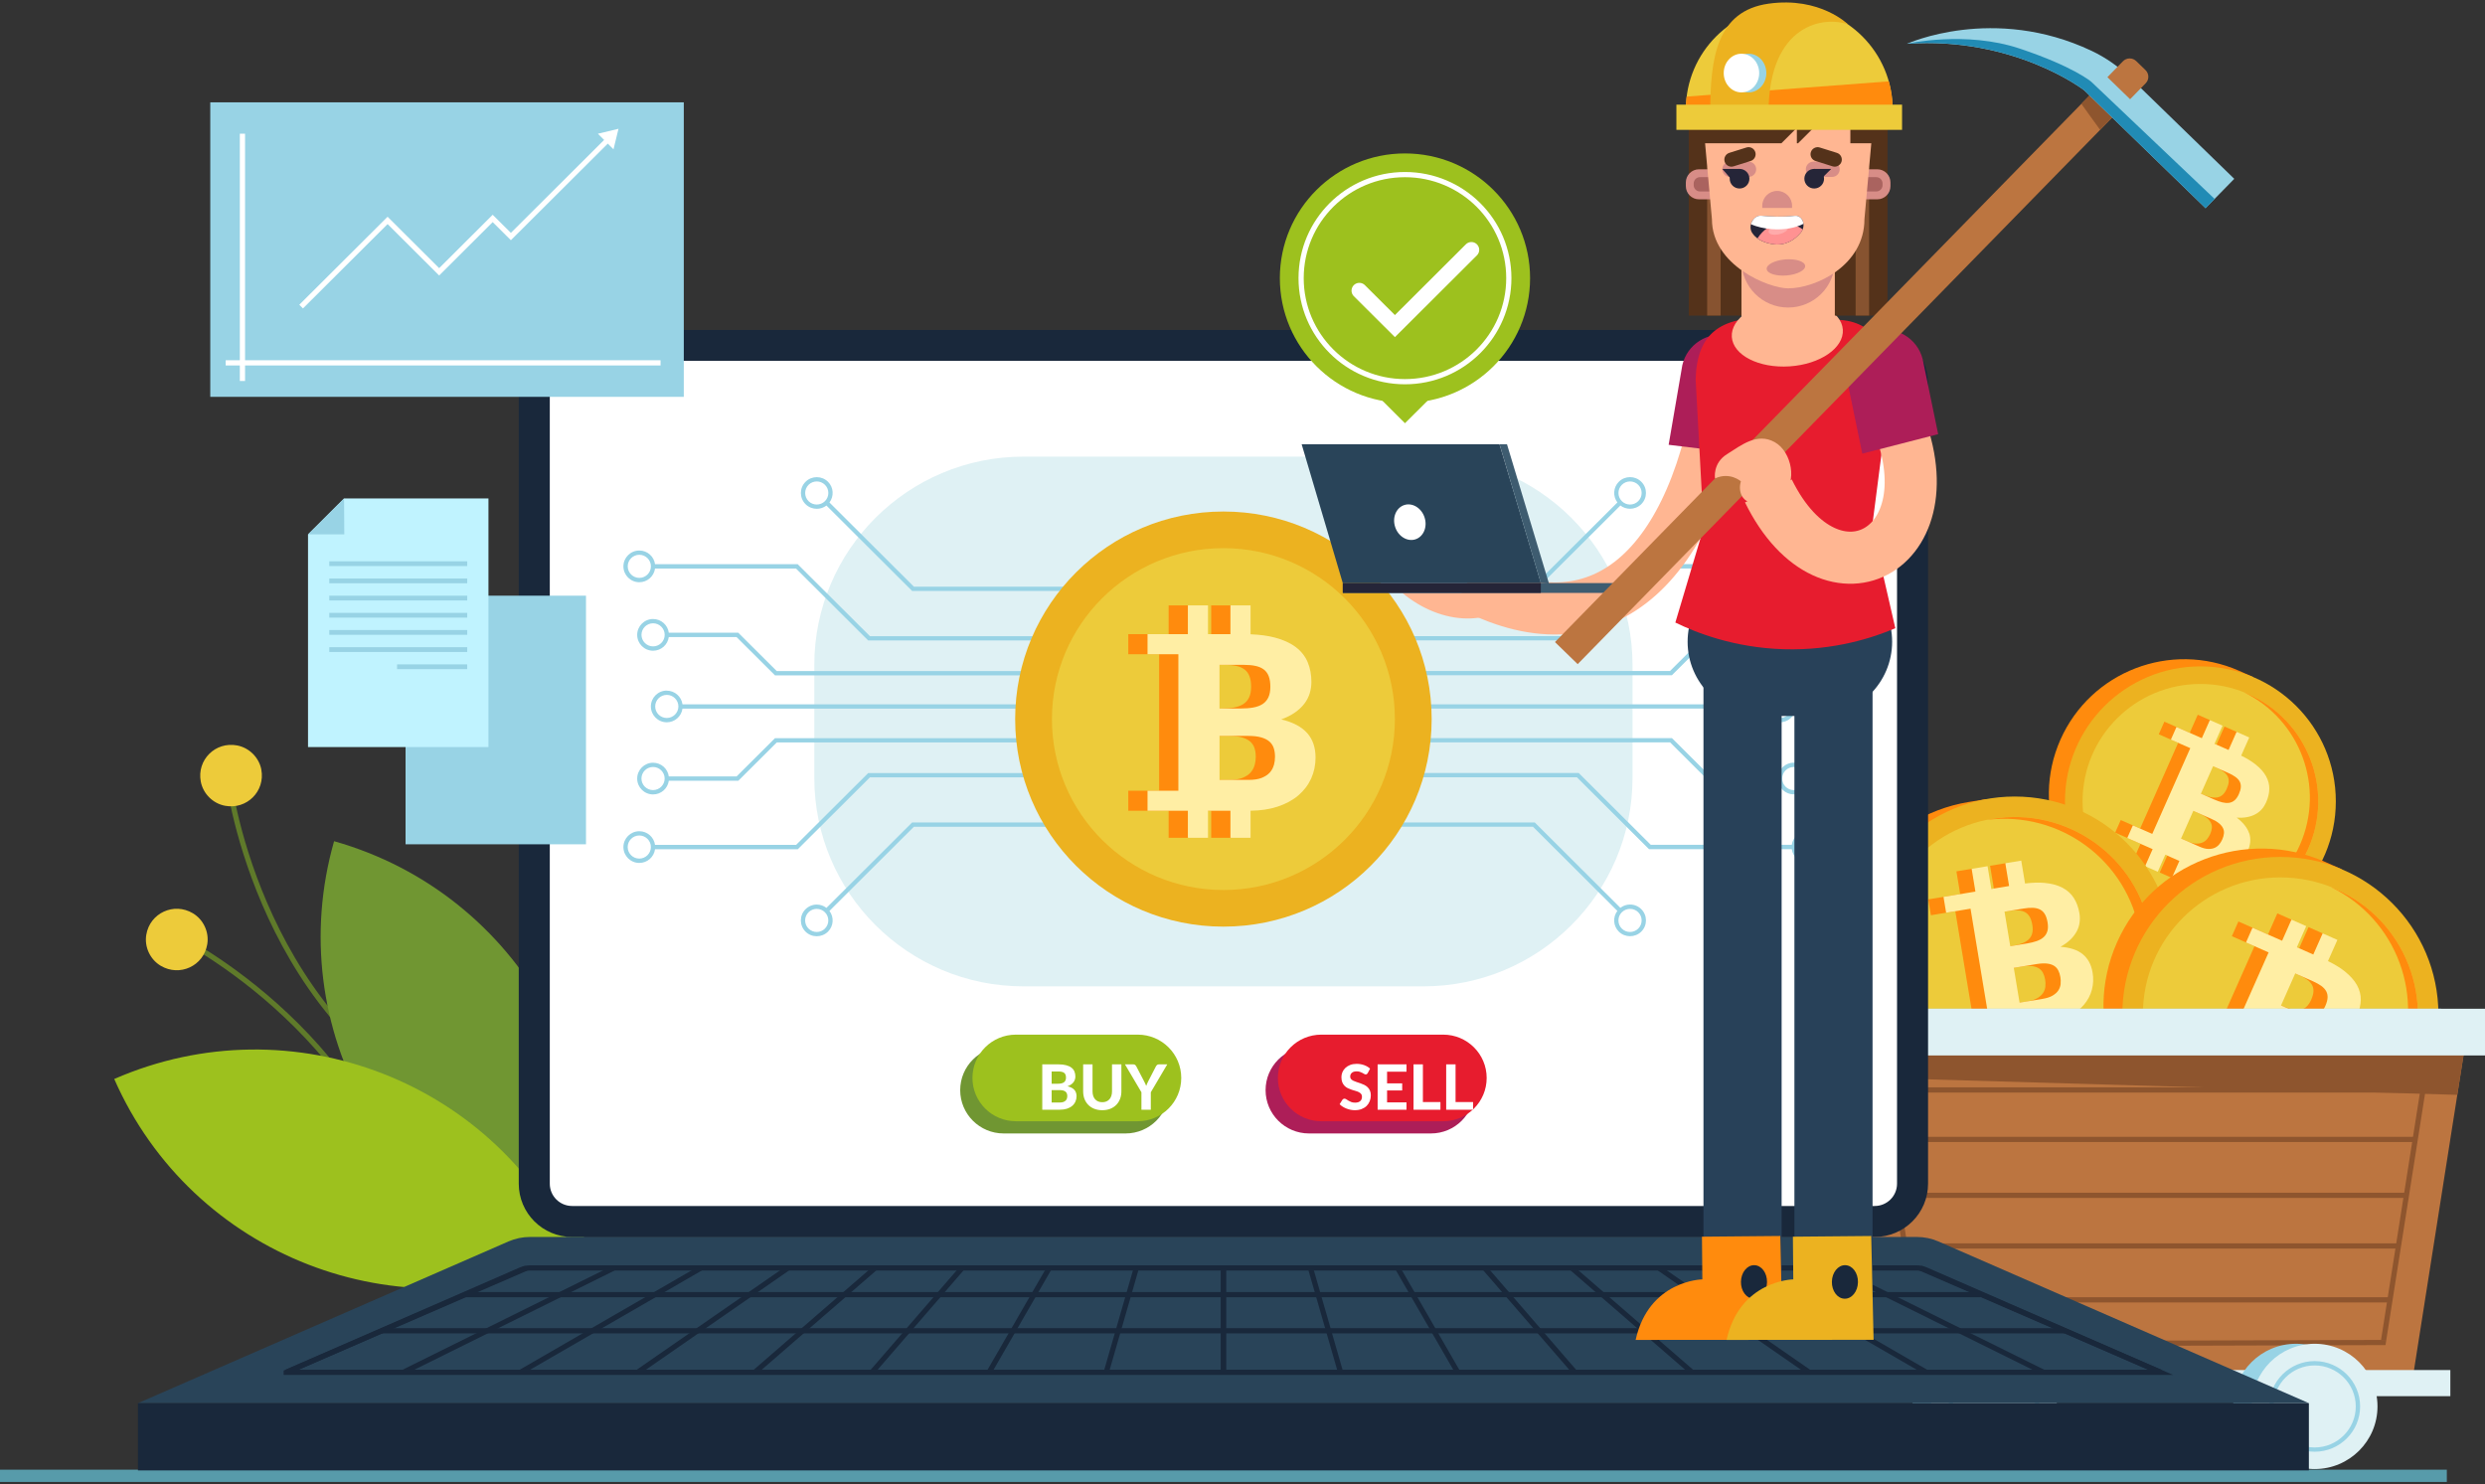 <svg width="534" height="319" viewBox="0 0 534 319" fill="none" xmlns="http://www.w3.org/2000/svg">
<rect x="0" y="0" width="534" height="319" fill="#333333" stroke="none"/>
<g clip-path="url(#clip0_759_26561)">
<path d="M496 182.418C501.469 170.08 493.883 154.334 483.754 146.32L484.129 145.462L481.145 144.146C466.448 137.664 449.258 144.296 442.764 158.95C436.27 173.604 442.914 190.732 457.611 197.213L460.595 198.529L460.971 197.671C473.734 199.746 490.523 194.747 495.992 182.409L496 182.418Z" fill="#FF8B0D"/>
<path d="M472.841 201.22C488.914 201.22 501.943 188.233 501.943 172.212C501.943 156.192 488.914 143.205 472.841 143.205C456.768 143.205 443.738 156.192 443.738 172.212C443.738 188.233 456.768 201.22 472.841 201.22Z" fill="#ECB220"/>
<path d="M472.841 197.447C486.824 197.447 498.159 186.149 498.159 172.213C498.159 158.276 486.824 146.979 472.841 146.979C458.859 146.979 447.523 158.276 447.523 172.213C447.523 186.149 458.859 197.447 472.841 197.447Z" fill="#EDCB3A"/>
<path d="M483.079 149.136C482.779 149.002 482.47 148.886 482.17 148.761C494.333 154.684 499.718 169.18 494.2 181.626C488.681 194.072 474.3 199.854 461.721 194.88C462.012 195.022 462.313 195.163 462.613 195.297C475.401 200.928 490.348 195.163 496 182.417C501.652 169.671 495.867 154.767 483.079 149.136Z" fill="#FF8B0D"/>
<path d="M480.721 177.944C480.345 176.761 479.453 175.628 478.045 174.554C478.886 174.612 479.637 174.57 480.312 174.437C480.987 174.304 481.579 174.095 482.104 173.804C482.621 173.521 483.071 173.162 483.447 172.729C483.822 172.304 484.122 171.821 484.364 171.28C484.797 170.297 485.03 169.339 485.047 168.389C485.064 167.447 484.83 166.531 484.347 165.656C483.863 164.773 483.105 163.932 482.079 163.115C481.254 162.457 480.229 161.832 479.003 161.233L480.737 157.325L478.019 156.126L476.294 160.016L473.268 158.683L474.993 154.793L472.276 153.593L470.55 157.484L469.266 156.917L465.098 155.084L463.898 157.792L468.066 159.625L459.896 178.053L455.728 176.22L454.527 178.927L458.696 180.76L459.979 181.327L458.362 184.975L461.08 186.175L462.697 182.518L465.723 183.851L464.106 187.5L466.824 188.699L468.449 185.042C469.808 185.625 471.1 185.983 472.326 186.1C473.601 186.225 474.768 186.133 475.819 185.817C476.869 185.5 477.786 184.992 478.561 184.301C479.345 183.601 479.962 182.743 480.412 181.726C481.012 180.377 481.121 179.102 480.746 177.919L480.721 177.944ZM472.968 163.515L476.219 164.948C476.844 165.223 477.361 165.506 477.769 165.806C478.178 166.106 478.486 166.431 478.678 166.789C478.87 167.148 478.953 167.547 478.928 167.989C478.903 168.43 478.761 168.93 478.511 169.497C478.253 170.072 477.953 170.513 477.603 170.821C477.253 171.121 476.861 171.305 476.419 171.371C475.977 171.438 475.494 171.405 474.96 171.28C474.426 171.146 473.86 170.946 473.243 170.68L470.35 169.405L472.959 163.515H472.968ZM474.301 180.285C474.035 180.61 473.71 180.868 473.318 181.043C472.926 181.218 472.451 181.302 471.909 181.285C471.359 181.268 470.717 181.093 469.992 180.768L466.082 179.044L468.716 173.104L472.592 174.812C473.293 175.12 473.843 175.445 474.243 175.778C474.643 176.111 474.935 176.461 475.102 176.82C475.277 177.186 475.344 177.561 475.302 177.961C475.26 178.361 475.143 178.777 474.952 179.219C474.785 179.602 474.568 179.952 474.301 180.285Z" fill="#FF8B0D"/>
<path d="M483.322 179.094C482.947 177.911 482.055 176.778 480.646 175.703C481.488 175.761 482.238 175.72 482.914 175.586C483.589 175.453 484.181 175.245 484.706 174.953C485.223 174.67 485.673 174.312 486.048 173.879C486.423 173.454 486.723 172.97 486.965 172.429C487.399 171.446 487.632 170.488 487.649 169.538C487.665 168.597 487.432 167.68 486.948 166.806C486.465 165.923 485.706 165.081 484.681 164.265C483.856 163.607 482.83 162.982 481.605 162.382L483.339 158.475L480.621 157.275L478.895 161.166L475.869 159.833L477.595 155.942L474.877 154.743L473.152 158.633L471.868 158.067L467.7 156.234L466.499 158.941L470.667 160.774L462.498 179.202L458.329 177.369L457.129 180.077L461.297 181.909L462.581 182.476L460.964 186.133L463.681 187.333L465.299 183.676L468.325 185.009L466.708 188.666L469.425 189.865L471.051 186.208C472.41 186.791 473.702 187.15 474.927 187.266C476.203 187.391 477.37 187.299 478.42 186.983C479.471 186.666 480.388 186.167 481.163 185.467C481.947 184.767 482.563 183.909 483.014 182.892C483.614 181.543 483.722 180.268 483.347 179.085L483.322 179.094ZM475.569 164.665L478.82 166.098C479.446 166.372 479.962 166.656 480.371 166.956C480.779 167.256 481.088 167.58 481.28 167.939C481.471 168.297 481.555 168.697 481.53 169.138C481.505 169.58 481.363 170.08 481.113 170.646C480.854 171.221 480.554 171.663 480.204 171.971C479.854 172.271 479.462 172.454 479.02 172.521C478.579 172.587 478.095 172.554 477.562 172.429C477.028 172.296 476.461 172.096 475.844 171.829L472.952 170.555L475.561 164.665H475.569ZM476.903 181.435C476.636 181.759 476.311 182.018 475.919 182.193C475.527 182.368 475.052 182.451 474.51 182.434C473.96 182.418 473.318 182.243 472.593 181.918L468.683 180.193L471.318 174.253L475.194 175.961C475.894 176.269 476.444 176.594 476.845 176.928C477.245 177.261 477.537 177.611 477.703 177.969C477.878 178.336 477.945 178.71 477.903 179.11C477.862 179.51 477.745 179.927 477.553 180.368C477.386 180.751 477.17 181.101 476.903 181.435Z" fill="#FFEEA4"/>
<path d="M462.088 200.221C459.512 184.684 441.997 174.162 426.966 172.804L426.791 171.729L423.04 172.346C404.533 175.395 392.012 192.831 395.08 211.276C398.139 229.729 415.629 242.208 434.136 239.151L437.887 238.534L437.712 237.46C451.501 231.345 464.681 215.758 462.105 200.221H462.088Z" fill="#FF8B0D"/>
<path d="M432.945 238.884C451.702 238.884 466.908 223.726 466.908 205.028C466.908 186.329 451.702 171.171 432.945 171.171C414.188 171.171 398.982 186.329 398.982 205.028C398.982 223.726 414.188 238.884 432.945 238.884Z" fill="#ECB220"/>
<path d="M432.945 234.486C449.262 234.486 462.489 221.297 462.489 205.028C462.489 188.759 449.262 175.57 432.945 175.57C416.628 175.57 403.4 188.759 403.4 205.028C403.4 221.297 416.628 234.486 432.945 234.486Z" fill="#EDCB3A"/>
<path d="M428.116 175.97C427.732 176.036 427.357 176.111 426.99 176.186C442.663 174.212 457.227 184.925 459.828 200.595C462.429 216.266 452.108 231.086 436.627 234.252C437.002 234.202 437.386 234.16 437.769 234.094C453.867 231.436 464.763 216.274 462.095 200.221C459.427 184.167 444.222 173.312 428.116 175.97Z" fill="#FF8B0D"/>
<path d="M444.298 205.603C443.172 204.686 441.572 204.153 439.504 204.003C440.363 203.52 441.071 203.004 441.647 202.445C442.222 201.887 442.664 201.296 442.989 200.688C443.314 200.079 443.522 199.446 443.606 198.788C443.697 198.13 443.681 197.464 443.572 196.797C443.364 195.564 442.972 194.473 442.38 193.54C441.797 192.607 440.98 191.865 439.938 191.315C438.896 190.766 437.612 190.424 436.094 190.274C434.869 190.157 433.469 190.199 431.885 190.399L431.068 185.484L427.65 186.05L428.458 190.941L424.64 191.574L423.832 186.684L420.414 187.25L421.222 192.14L419.605 192.407L414.361 193.273L414.928 196.681L420.172 195.814L424.023 219.015L418.78 219.882L419.347 223.289L424.59 222.423L426.207 222.156L426.974 226.755L430.392 226.188L429.625 221.59L433.443 220.956L434.21 225.555L437.628 224.989L436.861 220.382C438.562 220.082 440.054 219.607 441.321 218.949C442.647 218.257 443.722 217.424 444.548 216.45C445.373 215.475 445.94 214.4 446.248 213.217C446.565 212.034 446.615 210.81 446.398 209.527C446.115 207.827 445.406 206.511 444.281 205.603H444.298ZM427.466 196.456L431.559 195.781C432.343 195.647 433.035 195.597 433.627 195.631C434.219 195.664 434.727 195.789 435.144 196.014C435.561 196.239 435.903 196.581 436.161 197.022C436.42 197.464 436.603 198.047 436.728 198.763C436.845 199.488 436.836 200.113 436.686 200.629C436.536 201.146 436.27 201.579 435.886 201.929C435.494 202.279 435.002 202.554 434.402 202.77C433.802 202.987 433.11 203.154 432.343 203.279L428.708 203.878L427.475 196.456H427.466ZM439.537 211.976C439.487 212.467 439.329 212.917 439.062 213.342C438.795 213.767 438.387 214.142 437.837 214.475C437.287 214.808 436.553 215.05 435.628 215.2L430.709 216.008L429.467 208.527L434.344 207.719C435.228 207.577 435.969 207.536 436.578 207.602C437.187 207.669 437.687 207.827 438.087 208.069C438.487 208.31 438.795 208.644 439.012 209.06C439.229 209.477 439.387 209.96 439.479 210.51C439.562 210.993 439.579 211.476 439.529 211.959L439.537 211.976Z" fill="#FF8B0D"/>
<path d="M447.573 205.061C446.448 204.145 444.847 203.612 442.779 203.462C443.638 202.979 444.347 202.462 444.922 201.904C445.497 201.346 445.939 200.754 446.264 200.146C446.589 199.538 446.798 198.905 446.881 198.247C446.973 197.589 446.956 196.922 446.848 196.256C446.639 195.023 446.247 193.931 445.656 192.998C445.072 192.065 444.255 191.324 443.213 190.774C442.171 190.224 440.887 189.883 439.37 189.733C438.144 189.616 436.744 189.658 435.16 189.858L434.343 184.942L430.925 185.509L431.734 190.399L427.916 191.032L427.107 186.142L423.689 186.709L424.498 191.599L422.88 191.865L417.637 192.732L418.204 196.139L423.447 195.273L427.299 218.474L422.055 219.34L422.622 222.748L427.866 221.881L429.483 221.615L430.25 226.213L433.668 225.647L432.901 221.048L436.719 220.415L437.486 225.014L440.904 224.447L440.137 219.84C441.837 219.54 443.33 219.065 444.597 218.407C445.922 217.716 446.998 216.883 447.823 215.908C448.648 214.933 449.215 213.859 449.524 212.676C449.84 211.493 449.89 210.268 449.674 208.985C449.39 207.286 448.682 205.969 447.556 205.061H447.573ZM430.742 195.914L434.835 195.239C435.618 195.106 436.31 195.056 436.902 195.089C437.494 195.123 438.003 195.248 438.419 195.473C438.836 195.697 439.178 196.039 439.437 196.481C439.695 196.922 439.878 197.505 440.003 198.222C440.12 198.946 440.112 199.571 439.962 200.088C439.812 200.604 439.545 201.038 439.161 201.387C438.77 201.737 438.278 202.012 437.678 202.229C437.077 202.445 436.385 202.612 435.618 202.737L431.984 203.337L430.75 195.914H430.742ZM442.813 211.434C442.763 211.926 442.604 212.376 442.338 212.801C442.071 213.225 441.662 213.6 441.112 213.934C440.562 214.267 439.828 214.508 438.903 214.658L433.985 215.466L432.742 207.985L437.619 207.177C438.503 207.036 439.245 206.994 439.853 207.061C440.462 207.127 440.962 207.286 441.362 207.527C441.762 207.769 442.071 208.102 442.288 208.519C442.504 208.935 442.663 209.418 442.754 209.968C442.838 210.451 442.854 210.935 442.804 211.418L442.813 211.434Z" fill="#FFEEA4"/>
<path d="M517.051 229.912C523.436 215.508 514.575 197.138 502.754 187.783L503.196 186.783L499.719 185.25C482.563 177.686 462.505 185.425 454.919 202.528C447.333 219.631 455.094 239.625 472.251 247.19L475.727 248.723L476.169 247.723C491.066 250.147 510.657 244.307 517.042 229.912H517.051Z" fill="#FF8B0D"/>
<path d="M490.025 251.863C508.782 251.863 523.988 236.705 523.988 218.007C523.988 199.308 508.782 184.15 490.025 184.15C471.268 184.15 456.062 199.308 456.062 218.007C456.062 236.705 471.268 251.863 490.025 251.863Z" fill="#ECB220"/>
<path d="M490.025 247.465C506.342 247.465 519.569 234.276 519.569 218.007C519.569 201.738 506.342 188.549 490.025 188.549C473.708 188.549 460.48 201.738 460.48 218.007C460.48 234.276 473.708 247.465 490.025 247.465Z" fill="#EDCB3A"/>
<path d="M501.971 191.065C501.621 190.907 501.263 190.765 500.904 190.632C515.101 197.546 521.387 214.466 514.943 228.995C508.499 243.524 491.718 250.272 477.037 244.466C477.379 244.632 477.721 244.799 478.079 244.957C493.001 251.53 510.45 244.807 517.052 229.928C523.646 215.049 516.902 197.655 501.971 191.082V191.065Z" fill="#FF8B0D"/>
<path d="M499.221 224.688C498.779 223.305 497.737 221.989 496.095 220.731C497.07 220.798 497.954 220.756 498.746 220.598C499.53 220.44 500.23 220.198 500.838 219.865C501.447 219.532 501.964 219.115 502.406 218.615C502.839 218.115 503.198 217.549 503.473 216.924C503.981 215.774 504.248 214.658 504.273 213.55C504.298 212.45 504.023 211.384 503.456 210.359C502.889 209.335 502.005 208.343 500.813 207.385C499.855 206.619 498.654 205.886 497.22 205.194L499.246 200.637L496.078 199.238L494.069 203.778L490.534 202.22L492.544 197.68L489.376 196.28L487.367 200.821L485.866 200.162L481.006 198.021L479.605 201.187L484.466 203.328L474.929 224.838L470.068 222.697L468.668 225.863L473.528 228.004L475.029 228.662L473.136 232.928L476.304 234.327L478.197 230.062L481.731 231.62L479.839 235.885L483.007 237.285L484.899 233.011C486.491 233.686 487.992 234.102 489.417 234.244C490.91 234.394 492.268 234.285 493.494 233.919C494.719 233.552 495.786 232.961 496.695 232.144C497.604 231.328 498.329 230.328 498.854 229.145C499.555 227.562 499.688 226.088 499.246 224.705L499.221 224.688ZM490.176 207.843L493.969 209.518C494.694 209.843 495.303 210.176 495.778 210.518C496.253 210.868 496.612 211.251 496.837 211.667C497.062 212.084 497.162 212.55 497.137 213.067C497.112 213.575 496.945 214.167 496.653 214.833C496.353 215.508 496.003 216.024 495.595 216.374C495.186 216.724 494.728 216.941 494.211 217.016C493.694 217.091 493.127 217.057 492.51 216.907C491.893 216.757 491.226 216.524 490.509 216.208L487.133 214.725L490.184 207.843H490.176ZM491.735 227.421C491.426 227.804 491.043 228.096 490.584 228.304C490.126 228.512 489.576 228.604 488.934 228.579C488.292 228.554 487.55 228.354 486.691 227.979L482.131 225.971L485.208 219.04L489.734 221.031C490.551 221.389 491.193 221.764 491.66 222.156C492.127 222.547 492.46 222.956 492.669 223.372C492.869 223.797 492.944 224.238 492.902 224.705C492.852 225.172 492.719 225.663 492.494 226.171C492.293 226.621 492.043 227.029 491.735 227.413V227.421Z" fill="#FF8B0D"/>
<path d="M502.256 226.03C501.814 224.647 500.772 223.33 499.13 222.073C500.105 222.139 500.989 222.097 501.781 221.939C502.565 221.781 503.265 221.539 503.873 221.206C504.482 220.873 504.999 220.456 505.441 219.956C505.874 219.457 506.233 218.89 506.508 218.265C507.016 217.116 507.283 215.999 507.308 214.891C507.333 213.792 507.058 212.725 506.491 211.701C505.924 210.676 505.041 209.685 503.848 208.727C502.89 207.96 501.689 207.227 500.255 206.536L502.281 201.979L499.113 200.579L497.104 205.119L493.57 203.561L495.579 199.021L492.411 197.622L490.402 202.162L488.901 201.504L484.041 199.363L482.641 202.528L487.501 204.669L477.964 226.18L473.104 224.039L471.703 227.204L476.563 229.345L478.064 230.003L476.171 234.269L479.339 235.668L481.232 231.403L484.766 232.961L482.874 237.226L486.042 238.626L487.934 234.352C489.526 235.027 491.027 235.443 492.453 235.585C493.945 235.735 495.304 235.627 496.529 235.26C497.755 234.894 498.822 234.302 499.73 233.486C500.639 232.669 501.364 231.67 501.889 230.487C502.59 228.904 502.723 227.429 502.281 226.046L502.256 226.03ZM493.211 209.185L497.004 210.859C497.73 211.184 498.338 211.517 498.813 211.859C499.288 212.209 499.647 212.592 499.872 213.009C500.097 213.425 500.197 213.892 500.172 214.408C500.147 214.916 499.98 215.508 499.689 216.174C499.388 216.849 499.038 217.366 498.63 217.716C498.221 218.065 497.763 218.282 497.246 218.357C496.729 218.432 496.162 218.399 495.545 218.249C494.928 218.099 494.262 217.865 493.545 217.549L490.168 216.066L493.22 209.185H493.211ZM494.77 228.762C494.462 229.145 494.078 229.437 493.62 229.645C493.161 229.853 492.611 229.945 491.969 229.92C491.327 229.895 490.585 229.695 489.727 229.32L485.166 227.313L488.243 220.381L492.769 222.372C493.586 222.731 494.228 223.106 494.695 223.497C495.162 223.889 495.495 224.297 495.704 224.713C495.904 225.138 495.979 225.58 495.937 226.046C495.887 226.513 495.754 227.004 495.529 227.513C495.329 227.962 495.079 228.371 494.77 228.754V228.762Z" fill="#FFEEA4"/>
<path d="M509.073 295.892L396.814 296.225L384.793 219.207L521.094 219.54L509.073 295.892Z" fill="#8E552E"/>
<path d="M386.694 231.412L518.618 235.277L521.094 219.54L384.793 219.207L386.694 231.412Z" fill="#8E552E"/>
<path d="M524.562 216.774H381.316V226.813H524.562V216.774Z" fill="#98D3E5"/>
<path d="M518.511 295.892L406.244 296.225L394.223 219.207L530.524 219.54L518.511 295.892Z" fill="#BC7540"/>
<path d="M396.132 231.412L528.048 235.277L530.524 219.54L394.223 219.207L396.132 231.412Z" fill="#8E552E"/>
<path d="M533.999 216.774H390.754V226.813H533.999V216.774Z" fill="#DFF1F4"/>
<path d="M404.1 234.227H520.677L512.14 288.494L412.611 288.794L404.1 234.227Z" stroke="#8E552E" stroke-width="1.119" stroke-miterlimit="10"/>
<path d="M405.76 244.857H519.194" stroke="#8E552E" stroke-width="1.119" stroke-miterlimit="10"/>
<path d="M407.637 256.871H516.961" stroke="#8E552E" stroke-width="1.119" stroke-miterlimit="10"/>
<path d="M409.328 267.751H515.276" stroke="#8E552E" stroke-width="1.119" stroke-miterlimit="10"/>
<path d="M411.137 279.331H513.583" stroke="#8E552E" stroke-width="1.119" stroke-miterlimit="10"/>
<path d="M526.553 294.417H392.02V300.032H526.553V294.417Z" fill="#DFF1F4"/>
<path d="M424.482 294.417H392.02V300.032H424.482V294.417Z" fill="#98D3E5"/>
<path d="M424.476 315.694C431.934 315.694 437.981 309.666 437.981 302.231C437.981 294.796 431.934 288.769 424.476 288.769C417.017 288.769 410.971 294.796 410.971 302.231C410.971 309.666 417.017 315.694 424.476 315.694Z" fill="#98D3E5"/>
<path d="M428.495 315.694C435.954 315.694 442 309.666 442 302.231C442 294.796 435.954 288.769 428.495 288.769C421.037 288.769 414.99 294.796 414.99 302.231C414.99 309.666 421.037 315.694 428.495 315.694Z" fill="#DFF1F4"/>
<path d="M428.495 311.97C423.11 311.97 418.725 307.604 418.725 302.231C418.725 296.858 423.11 292.492 428.495 292.492C433.88 292.492 438.265 296.858 438.265 302.231C438.265 307.604 433.88 311.97 428.495 311.97ZM428.495 293.425C423.618 293.425 419.658 297.374 419.658 302.239C419.658 307.104 423.626 311.053 428.495 311.053C433.363 311.053 437.332 307.104 437.332 302.239C437.332 297.374 433.363 293.425 428.495 293.425Z" fill="#98D3E5"/>
<path d="M493.384 315.694C500.843 315.694 506.889 309.666 506.889 302.231C506.889 294.796 500.843 288.769 493.384 288.769C485.925 288.769 479.879 294.796 479.879 302.231C479.879 309.666 485.925 315.694 493.384 315.694Z" fill="#98D3E5"/>
<path d="M497.394 315.694C504.852 315.694 510.899 309.666 510.899 302.231C510.899 294.796 504.852 288.769 497.394 288.769C489.935 288.769 483.889 294.796 483.889 302.231C483.889 309.666 489.935 315.694 497.394 315.694Z" fill="#DFF1F4"/>
<path d="M497.393 311.97C492.008 311.97 487.623 307.604 487.623 302.231C487.623 296.858 492.008 292.492 497.393 292.492C502.779 292.492 507.164 296.858 507.164 302.231C507.164 307.604 502.779 311.97 497.393 311.97ZM497.393 293.425C492.517 293.425 488.557 297.374 488.557 302.239C488.557 307.104 492.525 311.053 497.393 311.053C502.262 311.053 506.23 307.104 506.23 302.239C506.23 297.374 502.262 293.425 497.393 293.425Z" fill="#98D3E5"/>
<path d="M49.217 168.139C49.217 168.139 55.878 221.248 100.894 240.483" stroke="#5F7A2A" stroke-width="1.119" stroke-miterlimit="10"/>
<path d="M56.153 165.373C57.037 170.03 53.019 174.037 48.35 173.154C45.741 172.662 43.64 170.563 43.148 167.964C42.264 163.307 46.283 159.308 50.951 160.191C53.56 160.683 55.661 162.782 56.161 165.381L56.153 165.373Z" fill="#EDCB3A"/>
<path d="M39.522 201.996C39.522 201.996 87.248 226.513 89.865 275.273" stroke="#5F7A2A" stroke-width="1.119" stroke-miterlimit="10"/>
<path d="M34.528 207.536C38.604 209.968 43.764 207.586 44.54 202.912C44.973 200.304 43.723 197.614 41.447 196.256C37.37 193.823 32.21 196.206 31.435 200.879C31.001 203.487 32.252 206.178 34.528 207.536Z" fill="#EDCB3A"/>
<path d="M71.791 180.769C111.848 192.115 135.098 233.678 123.719 273.607C83.662 262.261 60.412 220.698 71.791 180.769Z" fill="#709632"/>
<path d="M24.549 231.87C62.688 215.216 107.155 232.536 123.869 270.558C85.73 287.211 41.263 269.891 24.549 231.87Z" fill="#9DC11E"/>
<path d="M525.797 315.835H0V318.46H525.797V315.835Z" fill="#579BAA"/>
<path d="M402.859 70.894H122.937C116.607 70.894 111.475 76.022 111.475 82.348V254.363C111.475 260.689 116.607 265.818 122.937 265.818H402.859C409.189 265.818 414.321 260.689 414.321 254.363V82.348C414.321 76.022 409.189 70.894 402.859 70.894Z" fill="#19283B"/>
<path d="M407.652 254.371V82.332C407.652 79.686 405.506 77.541 402.859 77.541L122.937 77.541C120.29 77.541 118.144 79.686 118.144 82.332V254.371C118.144 257.017 120.29 259.161 122.937 259.161H402.859C405.506 259.161 407.652 257.017 407.652 254.371Z" fill="white"/>
<path d="M411.921 265.818H113.884C112.3 265.818 110.724 266.143 109.274 266.776L29.652 301.532H496.152L416.531 266.776C415.08 266.143 413.504 265.818 411.921 265.818Z" fill="#294459"/>
<path d="M61.506 294.892L111.95 272.874C112.567 272.607 113.217 272.474 113.884 272.474H411.912C412.579 272.474 413.229 272.607 413.846 272.882L464.29 294.901H61.506V294.892Z" stroke="#19283B" stroke-width="1.119" stroke-miterlimit="10"/>
<path d="M113.094 272.533L61.508 294.893" stroke="#19283B" stroke-width="1.119" stroke-miterlimit="10"/>
<path d="M131.816 272.533L86.674 294.893" stroke="#19283B" stroke-width="1.119" stroke-miterlimit="10"/>
<path d="M150.549 272.533L111.852 294.893" stroke="#19283B" stroke-width="1.119" stroke-miterlimit="10"/>
<path d="M169.273 272.533L137.027 294.893" stroke="#19283B" stroke-width="1.119" stroke-miterlimit="10"/>
<path d="M187.996 272.533L162.203 294.893" stroke="#19283B" stroke-width="1.119" stroke-miterlimit="10"/>
<path d="M206.719 272.533L187.379 294.893" stroke="#19283B" stroke-width="1.119" stroke-miterlimit="10"/>
<path d="M225.454 272.533L212.549 294.893" stroke="#19283B" stroke-width="1.119" stroke-miterlimit="10"/>
<path d="M244.175 272.533L237.723 294.893" stroke="#19283B" stroke-width="1.119" stroke-miterlimit="10"/>
<path d="M262.898 272.533V294.893" stroke="#19283B" stroke-width="1.119" stroke-miterlimit="10"/>
<path d="M412.705 272.533L464.299 294.893" stroke="#19283B" stroke-width="1.119" stroke-miterlimit="10"/>
<path d="M393.98 272.533L439.122 294.893" stroke="#19283B" stroke-width="1.119" stroke-miterlimit="10"/>
<path d="M375.248 272.533L413.946 294.893" stroke="#19283B" stroke-width="1.119" stroke-miterlimit="10"/>
<path d="M356.525 272.533L388.771 294.893" stroke="#19283B" stroke-width="1.119" stroke-miterlimit="10"/>
<path d="M337.803 272.533L363.596 294.893" stroke="#19283B" stroke-width="1.119" stroke-miterlimit="10"/>
<path d="M319.078 272.533L338.419 294.893" stroke="#19283B" stroke-width="1.119" stroke-miterlimit="10"/>
<path d="M300.354 272.533L313.25 294.893" stroke="#19283B" stroke-width="1.119" stroke-miterlimit="10"/>
<path d="M281.621 272.533L288.074 294.893" stroke="#19283B" stroke-width="1.119" stroke-miterlimit="10"/>
<path d="M262.898 272.533V294.893" stroke="#19283B" stroke-width="1.119" stroke-miterlimit="10"/>
<path d="M99.986 278.214H425.6" stroke="#19283B" stroke-width="1.119" stroke-miterlimit="10"/>
<path d="M82.064 285.979H443.733" stroke="#19283B" stroke-width="1.119" stroke-miterlimit="10"/>
<path d="M496.153 301.541H29.645V315.986H496.153V301.541Z" fill="#19283B"/>
<path d="M305.84 98.126H219.958C195.115 98.126 174.982 118.204 174.982 142.963V167.131C174.982 191.89 195.123 211.967 219.958 211.967H305.84C330.682 211.967 350.815 191.89 350.815 167.131V142.963C350.815 118.204 330.674 98.126 305.84 98.126Z" fill="#DFF1F4"/>
<path d="M158.657 135.964H143.718C143.493 134.306 142.067 133.023 140.342 133.023C138.458 133.023 136.924 134.548 136.924 136.431C136.924 138.314 138.458 139.838 140.342 139.838C142.067 139.838 143.493 138.555 143.718 136.897H158.273L166.535 145.128H242.847V144.212H166.918L158.657 135.981V135.964ZM140.342 138.905C138.966 138.905 137.849 137.789 137.849 136.422C137.849 135.056 138.966 133.94 140.342 133.94C141.717 133.94 142.834 135.056 142.834 136.422C142.834 137.789 141.717 138.905 140.342 138.905Z" fill="#98D3E5"/>
<path d="M171.437 121.244H140.759C140.534 119.586 139.108 118.303 137.383 118.303C135.499 118.303 133.965 119.828 133.965 121.711C133.965 123.593 135.499 125.118 137.383 125.118C139.108 125.118 140.534 123.835 140.759 122.177H171.054L186.56 137.631H242.839V136.714H186.943L171.437 121.261V121.244ZM137.383 124.185C136.007 124.185 134.89 123.068 134.89 121.702C134.89 120.336 136.007 119.22 137.383 119.22C138.758 119.22 139.875 120.336 139.875 121.702C139.875 123.068 138.758 124.185 137.383 124.185Z" fill="#98D3E5"/>
<path d="M196.379 126.067L178.239 107.981C179.248 106.648 179.148 104.74 177.931 103.533C176.597 102.208 174.429 102.208 173.104 103.533C171.77 104.857 171.77 107.023 173.104 108.348C173.771 109.014 174.646 109.339 175.521 109.339C176.255 109.339 176.989 109.106 177.597 108.639L196.004 126.992H242.847V126.076H196.388L196.379 126.067ZM173.754 107.698C172.779 106.732 172.779 105.157 173.754 104.182C174.238 103.699 174.88 103.458 175.513 103.458C176.147 103.458 176.789 103.699 177.272 104.182C178.247 105.149 178.247 106.723 177.272 107.698C176.297 108.664 174.721 108.664 173.746 107.698H173.754Z" fill="#98D3E5"/>
<path d="M143.285 148.402C141.401 148.402 139.867 149.927 139.867 151.81C139.867 153.692 141.401 155.217 143.285 155.217C145.011 155.217 146.436 153.934 146.661 152.276H242.831V151.36H146.661C146.436 149.702 145.011 148.419 143.285 148.419V148.402ZM143.285 154.292C141.91 154.292 140.793 153.176 140.793 151.81C140.793 150.443 141.91 149.327 143.285 149.327C144.661 149.327 145.778 150.443 145.778 151.81C145.778 153.176 144.661 154.292 143.285 154.292Z" fill="#98D3E5"/>
<path d="M158.273 166.847H143.718C143.493 165.189 142.067 163.906 140.342 163.906C138.458 163.906 136.924 165.43 136.924 167.313C136.924 169.196 138.458 170.72 140.342 170.72C142.067 170.72 143.493 169.437 143.718 167.78H158.657L166.918 159.549H242.847V158.632H166.535L158.273 166.863V166.847ZM140.333 169.787C138.958 169.787 137.841 168.671 137.841 167.305C137.841 165.938 138.958 164.822 140.333 164.822C141.709 164.822 142.826 165.938 142.826 167.305C142.826 168.671 141.709 169.787 140.333 169.787Z" fill="#98D3E5"/>
<path d="M171.054 181.567H140.759C140.534 179.909 139.108 178.626 137.383 178.626C135.499 178.626 133.965 180.151 133.965 182.033C133.965 183.916 135.499 185.441 137.383 185.441C139.108 185.441 140.534 184.158 140.759 182.5H171.437L186.943 167.046H242.839V166.13H186.56L171.054 181.584V181.567ZM137.374 184.508C135.999 184.508 134.882 183.391 134.882 182.025C134.882 180.659 135.999 179.542 137.374 179.542C138.75 179.542 139.867 180.659 139.867 182.025C139.867 183.391 138.75 184.508 137.374 184.508Z" fill="#98D3E5"/>
<path d="M177.589 195.096C176.998 194.638 176.272 194.388 175.514 194.388C174.605 194.388 173.746 194.747 173.096 195.388C171.762 196.713 171.762 198.87 173.096 200.203C173.763 200.87 174.638 201.195 175.514 201.195C176.389 201.195 177.264 200.861 177.931 200.203C179.148 198.987 179.248 197.087 178.24 195.755L196.38 177.668H242.839V176.752H195.996L177.589 195.105V195.096ZM177.273 199.553C176.297 200.52 174.722 200.52 173.746 199.553C172.771 198.587 172.771 197.012 173.746 196.038C174.213 195.571 174.847 195.313 175.505 195.313C176.164 195.313 176.797 195.571 177.264 196.038C178.24 197.004 178.24 198.579 177.264 199.553H177.273Z" fill="#98D3E5"/>
<path d="M358.884 144.196H282.955V145.112H359.267L367.528 136.881H382.084C382.309 138.539 383.734 139.822 385.46 139.822C387.344 139.822 388.878 138.297 388.878 136.415C388.878 134.532 387.344 133.007 385.46 133.007C383.734 133.007 382.309 134.29 382.084 135.948H367.145L358.884 144.179V144.196ZM382.968 136.423C382.968 135.057 384.085 133.94 385.46 133.94C386.836 133.94 387.953 135.057 387.953 136.423C387.953 137.789 386.836 138.906 385.46 138.906C384.085 138.906 382.968 137.789 382.968 136.423Z" fill="#98D3E5"/>
<path d="M338.851 136.698H282.955V137.614H339.234L354.74 122.16H385.035C385.26 123.818 386.686 125.101 388.411 125.101C390.295 125.101 391.829 123.577 391.829 121.694C391.829 119.811 390.295 118.287 388.411 118.287C386.686 118.287 385.26 119.57 385.035 121.227H354.357L338.851 136.681V136.698ZM385.919 121.702C385.919 120.336 387.036 119.22 388.411 119.22C389.787 119.22 390.904 120.336 390.904 121.702C390.904 123.068 389.787 124.185 388.411 124.185C387.036 124.185 385.919 123.068 385.919 121.702Z" fill="#98D3E5"/>
<path d="M282.955 126.068V126.984H329.798L348.205 108.631C348.813 109.098 349.547 109.331 350.28 109.331C351.156 109.331 352.031 108.998 352.698 108.34C354.032 107.015 354.032 104.849 352.698 103.525C351.364 102.2 349.197 102.2 347.871 103.525C346.654 104.741 346.554 106.64 347.563 107.973L329.422 126.06H282.963L282.955 126.068ZM348.521 107.698C347.546 106.732 347.546 105.158 348.521 104.183C349.005 103.7 349.647 103.458 350.28 103.458C350.914 103.458 351.556 103.7 352.039 104.183C353.015 105.149 353.015 106.724 352.039 107.698C351.064 108.665 349.488 108.665 348.513 107.698H348.521Z" fill="#98D3E5"/>
<path d="M379.124 151.352H282.955V152.268H379.124C379.35 153.926 380.775 155.209 382.501 155.209C384.385 155.209 385.919 153.685 385.919 151.802C385.919 149.919 384.385 148.395 382.501 148.395C380.775 148.395 379.35 149.677 379.124 151.335V151.352ZM380.008 151.81C380.008 150.444 381.125 149.328 382.501 149.328C383.876 149.328 384.993 150.444 384.993 151.81C384.993 153.176 383.876 154.293 382.501 154.293C381.125 154.293 380.008 153.176 380.008 151.81Z" fill="#98D3E5"/>
<path d="M359.267 158.616H282.955V159.533H358.884L367.145 167.764H382.084C382.309 169.421 383.734 170.704 385.46 170.704C387.344 170.704 388.878 169.18 388.878 167.297C388.878 165.414 387.344 163.89 385.46 163.89C383.734 163.89 382.309 165.173 382.084 166.83H367.528L359.267 158.6V158.616ZM382.968 167.305C382.968 165.939 384.085 164.823 385.46 164.823C386.836 164.823 387.953 165.939 387.953 167.305C387.953 168.672 386.836 169.788 385.46 169.788C384.085 169.788 382.968 168.672 382.968 167.305Z" fill="#98D3E5"/>
<path d="M339.234 166.114H282.955V167.031H338.851L354.357 182.484H385.035C385.26 184.142 386.686 185.425 388.411 185.425C390.295 185.425 391.829 183.901 391.829 182.018C391.829 180.135 390.295 178.611 388.411 178.611C386.686 178.611 385.26 179.893 385.035 181.551H354.74L339.234 166.098V166.114ZM385.919 182.026C385.919 180.66 387.036 179.544 388.411 179.544C389.787 179.544 390.904 180.66 390.904 182.026C390.904 183.392 389.787 184.509 388.411 184.509C387.036 184.509 385.919 183.392 385.919 182.026Z" fill="#98D3E5"/>
<path d="M329.798 176.744H282.955V177.66H329.414L347.554 195.746C346.546 197.079 346.646 198.987 347.863 200.195C348.53 200.861 349.405 201.186 350.28 201.186C351.156 201.186 352.031 200.853 352.698 200.195C354.032 198.87 354.032 196.704 352.698 195.38C352.056 194.738 351.197 194.38 350.28 194.38C349.522 194.38 348.796 194.63 348.205 195.088L329.798 176.735V176.744ZM348.521 196.038C348.988 195.571 349.622 195.313 350.28 195.313C350.939 195.313 351.572 195.571 352.039 196.038C353.015 197.004 353.015 198.579 352.039 199.553C351.064 200.52 349.488 200.52 348.513 199.553C347.538 198.587 347.538 197.013 348.513 196.038H348.521Z" fill="#98D3E5"/>
<path d="M262.899 199.129C287.613 199.129 307.649 179.16 307.649 154.526C307.649 129.892 287.613 109.923 262.899 109.923C238.184 109.923 218.148 129.892 218.148 154.526C218.148 179.16 238.184 199.129 262.899 199.129Z" fill="#ECB220"/>
<path d="M299.745 154.526C299.745 174.811 283.247 191.257 262.898 191.257C242.549 191.257 226.051 174.811 226.051 154.526C226.051 134.24 242.549 117.795 262.898 117.795C283.247 117.795 299.745 134.24 299.745 154.526Z" fill="#EDCB3A"/>
<path d="M276.762 157.533C275.561 156.176 273.702 155.201 271.193 154.593C272.343 154.176 273.327 153.685 274.144 153.11C274.961 152.535 275.636 151.91 276.153 151.219C276.678 150.536 277.062 149.794 277.303 149.003C277.545 148.211 277.67 147.395 277.67 146.545C277.67 144.979 277.403 143.571 276.87 142.296C276.336 141.03 275.486 139.955 274.319 139.064C273.152 138.181 271.643 137.49 269.801 137.006C268.317 136.615 266.583 136.382 264.599 136.307V130.092H260.272V136.282H255.454V130.092H251.127V136.282H242.457V140.589H249.085V169.921H242.457V174.228H251.127V180.043H255.454V174.228H260.272V180.043H264.599V174.22C266.749 174.195 268.684 173.912 270.376 173.354C272.151 172.771 273.644 171.962 274.861 170.929C276.07 169.896 276.987 168.688 277.62 167.297C278.245 165.906 278.562 164.406 278.562 162.79C278.562 160.641 277.962 158.883 276.762 157.525V157.533ZM257.921 142.871H263.098C264.09 142.871 264.949 142.946 265.674 143.105C266.399 143.263 266.991 143.521 267.466 143.888C267.933 144.254 268.283 144.737 268.508 145.337C268.734 145.937 268.85 146.687 268.85 147.587C268.85 148.486 268.709 149.269 268.417 149.877C268.133 150.486 267.708 150.96 267.166 151.31C266.616 151.66 265.949 151.902 265.166 152.043C264.382 152.185 263.498 152.252 262.523 152.252H257.921V142.871ZM269.601 164.415C269.442 165.006 269.159 165.531 268.742 166.006C268.325 166.472 267.742 166.856 267.008 167.156C266.266 167.455 265.316 167.597 264.148 167.597H257.929V158.142H264.098C265.216 158.142 266.133 158.25 266.866 158.458C267.6 158.666 268.183 158.958 268.633 159.341C269.075 159.724 269.392 160.191 269.576 160.749C269.759 161.307 269.851 161.932 269.851 162.624C269.851 163.232 269.776 163.832 269.617 164.423L269.601 164.415Z" fill="#FF8B0D"/>
<path d="M280.896 157.533C279.696 156.176 277.837 155.201 275.328 154.593C276.478 154.176 277.462 153.685 278.279 153.11C279.096 152.535 279.771 151.91 280.288 151.219C280.813 150.536 281.196 149.794 281.438 149.003C281.68 148.211 281.805 147.395 281.805 146.545C281.805 144.979 281.538 143.571 281.005 142.296C280.471 141.03 279.621 139.955 278.454 139.064C277.287 138.181 275.778 137.49 273.935 137.006C272.451 136.615 270.717 136.382 268.733 136.307V130.092H264.407V136.282H259.588V130.092H255.262V136.282H253.219H246.592V140.589H253.219V169.921H246.592V174.228H255.262V180.043H259.588V174.228H264.407V180.043H268.733V174.22C270.884 174.195 272.818 173.912 274.511 173.354C276.286 172.771 277.778 171.962 278.996 170.929C280.204 169.896 281.121 168.688 281.755 167.297C282.38 165.906 282.697 164.406 282.697 162.79C282.697 160.641 282.097 158.883 280.896 157.525V157.533ZM262.056 142.871H267.233C268.225 142.871 269.084 142.946 269.809 143.105C270.534 143.263 271.126 143.521 271.601 143.888C272.068 144.254 272.418 144.737 272.643 145.337C272.868 145.937 272.985 146.687 272.985 147.587C272.985 148.486 272.843 149.269 272.552 149.877C272.26 150.486 271.843 150.96 271.301 151.31C270.751 151.66 270.084 151.902 269.3 152.043C268.517 152.185 267.633 152.252 266.658 152.252H262.056V142.871ZM273.735 164.415C273.577 165.006 273.293 165.531 272.877 166.006C272.46 166.472 271.876 166.856 271.143 167.156C270.401 167.455 269.45 167.597 268.283 167.597H262.064V158.142H268.233C269.35 158.142 270.267 158.25 271.001 158.458C271.735 158.666 272.318 158.958 272.768 159.341C273.21 159.724 273.527 160.191 273.71 160.749C273.894 161.307 273.985 161.932 273.985 162.624C273.985 163.232 273.91 163.832 273.752 164.423L273.735 164.415Z" fill="#FFEEA4"/>
<path d="M307.491 243.574H281.298C276.146 243.574 271.961 239.409 271.961 234.268C271.961 229.128 276.137 224.963 281.298 224.963H307.491C312.643 224.963 316.828 229.128 316.828 234.268C316.828 239.409 312.651 243.574 307.491 243.574Z" fill="#AD1E58"/>
<path d="M310.133 240.949H283.94C278.788 240.949 274.604 236.784 274.604 231.644C274.604 226.504 278.78 222.338 283.94 222.338H310.133C315.285 222.338 319.47 226.504 319.47 231.644C319.47 236.784 315.294 240.949 310.133 240.949Z" fill="#E71C2E"/>
<path d="M293.918 230.592C293.855 230.695 293.79 230.771 293.723 230.82C293.66 230.865 293.577 230.887 293.474 230.887C293.376 230.887 293.268 230.854 293.152 230.786C293.04 230.715 292.908 230.639 292.756 230.558C292.603 230.477 292.429 230.404 292.232 230.336C292.035 230.265 291.804 230.229 291.54 230.229C291.074 230.229 290.725 230.334 290.492 230.545C290.259 230.751 290.143 231.022 290.143 231.357C290.143 231.572 290.205 231.751 290.331 231.895C290.461 232.034 290.629 232.155 290.835 232.257C291.045 232.36 291.282 232.452 291.547 232.533C291.811 232.613 292.082 232.703 292.359 232.802C292.637 232.896 292.908 233.008 293.172 233.137C293.436 233.267 293.671 233.431 293.877 233.628C294.088 233.825 294.256 234.067 294.381 234.353C294.511 234.635 294.576 234.98 294.576 235.388C294.576 235.831 294.498 236.247 294.341 236.637C294.189 237.022 293.967 237.36 293.676 237.651C293.385 237.938 293.024 238.164 292.594 238.33C292.169 238.495 291.685 238.578 291.144 238.578C290.835 238.578 290.526 238.547 290.217 238.484C289.912 238.421 289.617 238.334 289.33 238.222C289.048 238.11 288.781 237.976 288.531 237.819C288.28 237.662 288.061 237.488 287.872 237.295L288.464 236.341C288.513 236.27 288.578 236.212 288.658 236.167C288.739 236.118 288.824 236.093 288.914 236.093C289.034 236.093 289.162 236.138 289.296 236.227C289.431 236.317 289.585 236.415 289.76 236.523C289.935 236.63 290.136 236.729 290.364 236.818C290.597 236.908 290.875 236.953 291.197 236.953C291.668 236.953 292.03 236.845 292.285 236.63C292.545 236.415 292.675 236.095 292.675 235.67C292.675 235.423 292.61 235.224 292.48 235.072C292.355 234.92 292.189 234.792 291.983 234.689C291.777 234.586 291.542 234.499 291.278 234.427C291.014 234.351 290.743 234.268 290.465 234.179C290.188 234.089 289.917 233.982 289.652 233.856C289.388 233.731 289.153 233.565 288.947 233.359C288.741 233.153 288.573 232.898 288.443 232.593C288.318 232.289 288.255 231.91 288.255 231.458C288.255 231.095 288.327 230.744 288.47 230.404C288.614 230.063 288.824 229.761 289.102 229.497C289.379 229.233 289.72 229.02 290.123 228.859C290.53 228.697 290.996 228.617 291.52 228.617C292.106 228.617 292.648 228.709 293.145 228.892C293.647 229.071 294.07 229.322 294.415 229.645L293.918 230.592ZM298.066 230.303V232.808H301.317V234.333H298.066V236.892H302.244V238.471H296.037V228.724H302.244V230.303H298.066ZM309.535 236.832V238.471H303.751V228.724H305.766V236.832H309.535ZM316.553 236.832V238.471H310.77V228.724H312.785V236.832H316.553Z" fill="white"/>
<path d="M241.866 243.574H215.673C210.521 243.574 206.336 239.409 206.336 234.268C206.336 229.128 210.512 224.963 215.673 224.963H241.866C247.018 224.963 251.203 229.128 251.203 234.268C251.203 239.409 247.026 243.574 241.866 243.574Z" fill="#709632"/>
<path d="M244.501 240.949H218.308C213.156 240.949 208.971 236.784 208.971 231.644C208.971 226.504 213.147 222.338 218.308 222.338H244.501C249.653 222.338 253.838 226.504 253.838 231.644C253.838 236.784 249.661 240.949 244.501 240.949Z" fill="#9DC11E"/>
<path d="M227.714 236.926C228.036 236.926 228.3 236.888 228.506 236.812C228.717 236.731 228.885 236.626 229.01 236.496C229.135 236.366 229.223 236.218 229.272 236.053C229.321 235.882 229.346 235.708 229.346 235.529C229.346 235.332 229.317 235.155 229.258 234.998C229.2 234.841 229.106 234.709 228.976 234.602C228.846 234.49 228.676 234.405 228.466 234.346C228.26 234.288 228.005 234.259 227.7 234.259H225.987V236.926H227.714ZM225.987 230.256V232.889H227.31C227.593 232.889 227.843 232.867 228.063 232.822C228.282 232.772 228.466 232.696 228.614 232.593C228.761 232.49 228.873 232.356 228.949 232.19C229.03 232.02 229.07 231.816 229.07 231.579C229.07 231.337 229.037 231.131 228.97 230.961C228.907 230.791 228.808 230.654 228.674 230.551C228.54 230.448 228.37 230.375 228.164 230.33C227.958 230.28 227.714 230.256 227.431 230.256H225.987ZM227.431 228.724C228.085 228.724 228.643 228.787 229.104 228.912C229.57 229.033 229.948 229.208 230.239 229.436C230.535 229.66 230.75 229.933 230.884 230.256C231.018 230.578 231.085 230.939 231.085 231.337C231.085 231.561 231.052 231.776 230.985 231.982C230.922 232.188 230.821 232.383 230.682 232.566C230.548 232.746 230.373 232.909 230.158 233.057C229.944 233.205 229.688 233.33 229.393 233.433C230.055 233.59 230.546 233.845 230.864 234.199C231.182 234.552 231.341 235.011 231.341 235.576C231.341 235.988 231.26 236.371 231.099 236.724C230.942 237.078 230.712 237.385 230.407 237.645C230.103 237.904 229.726 238.108 229.279 238.256C228.835 238.399 228.325 238.471 227.747 238.471H223.972V228.724H227.431ZM236.87 236.859C237.197 236.859 237.49 236.805 237.75 236.697C238.01 236.585 238.229 236.429 238.408 236.227C238.587 236.026 238.724 235.782 238.818 235.495C238.912 235.208 238.959 234.886 238.959 234.528V228.724H240.974V234.528C240.974 235.119 240.878 235.663 240.685 236.16C240.497 236.653 240.226 237.078 239.872 237.436C239.519 237.795 239.089 238.074 238.583 238.276C238.077 238.477 237.506 238.578 236.87 238.578C236.234 238.578 235.661 238.477 235.15 238.276C234.644 238.074 234.214 237.795 233.861 237.436C233.507 237.078 233.234 236.653 233.041 236.16C232.853 235.663 232.759 235.119 232.759 234.528V228.724H234.774V234.528C234.774 234.886 234.821 235.208 234.915 235.495C235.009 235.782 235.146 236.026 235.325 236.227C235.504 236.429 235.724 236.585 235.983 236.697C236.243 236.805 236.539 236.859 236.87 236.859ZM247.296 234.723V238.471H245.281V234.723L241.741 228.724H243.515C243.689 228.724 243.828 228.767 243.931 228.852C244.039 228.933 244.124 229.038 244.186 229.168L245.785 232.237C245.892 232.443 245.989 232.636 246.074 232.815C246.163 232.994 246.242 233.173 246.309 233.352C246.372 233.173 246.443 232.994 246.524 232.815C246.609 232.631 246.703 232.439 246.806 232.237L248.391 229.168C248.445 229.06 248.525 228.959 248.633 228.865C248.74 228.771 248.879 228.724 249.049 228.724H250.836L247.296 234.723Z" fill="white"/>
<path d="M370.344 80.231C364.592 122.56 343.609 140.78 315.248 125.301" stroke="#FFB692" stroke-width="11.195" stroke-miterlimit="10"/>
<path d="M327.755 127.417C320.652 135.073 309.831 134.398 301.328 127.417H327.755Z" fill="#FFB692"/>
<path d="M375.289 97.609L378.082 81.348C378.64 76.749 375.356 72.559 370.737 72.001C366.119 71.442 361.925 74.716 361.367 79.323L358.574 95.585L375.289 97.609Z" fill="#AD1E58"/>
<path d="M374.455 145.904V287.769" stroke="#284159" stroke-width="16.793" stroke-miterlimit="10"/>
<path d="M365.734 265.751L365.817 274.932C365.817 274.932 354.321 275.09 351.479 287.944L383.074 287.919L382.565 265.609L365.734 265.759V265.751Z" fill="#FF8B0D"/>
<path d="M374.112 275.431C374.071 277.422 375.296 279.064 376.847 279.088C378.397 279.122 379.681 277.531 379.714 275.54C379.756 273.548 378.531 271.907 376.98 271.882C375.43 271.849 374.146 273.44 374.112 275.431Z" fill="#19283B"/>
<path d="M378.656 121.961H390.594C399.398 121.961 406.6 129.142 406.6 137.914C406.6 146.687 399.398 153.868 390.594 153.868H378.656C369.853 153.868 362.65 146.687 362.65 137.914C362.65 129.142 369.853 121.961 378.656 121.961Z" fill="#284159"/>
<path d="M393.996 145.904V287.769" stroke="#284159" stroke-width="16.793" stroke-miterlimit="10"/>
<path d="M385.275 265.751L385.358 274.932C385.358 274.932 373.862 275.09 371.02 287.944L402.615 287.919L402.106 265.609L385.275 265.759V265.751Z" fill="#ECB220"/>
<path d="M393.653 275.431C393.612 277.422 394.837 279.064 396.388 279.088C397.938 279.122 399.222 277.531 399.255 275.54C399.297 273.548 398.072 271.907 396.521 271.882C394.971 271.849 393.687 273.44 393.653 275.431Z" fill="#19283B"/>
<path d="M288.548 125.301H331.114L322.227 95.469H279.711L288.548 125.301Z" fill="#294459"/>
<path d="M288.557 127.417L350.797 127.417V125.301L288.557 125.301V127.417Z" fill="#3E5C70"/>
<path d="M288.548 127.417H331.105V125.301H288.548V127.417Z" fill="#252538"/>
<path d="M322.229 95.469H323.837L332.857 125.393L331.107 125.293L322.229 95.469Z" fill="#3E5C70"/>
<path d="M301.762 108.532C303.504 107.965 305.463 109.156 306.122 111.189C306.789 113.222 305.905 115.33 304.163 115.896C302.42 116.463 300.461 115.271 299.803 113.239C299.136 111.206 300.019 109.098 301.762 108.532Z" fill="white"/>
<path d="M360.01 133.781C364.428 135.931 372.573 139.188 383.268 139.513C394.231 139.846 402.734 136.939 407.286 135.006C405.619 127.758 403.96 120.51 402.292 113.254L406.185 83.038C406.385 75.307 402.709 68.934 394.948 68.734L379.834 68.343C369.83 68.085 364.636 71.575 364.378 81.547L366.104 113.371L360.018 133.773L360.01 133.781Z" fill="#E71C2E"/>
<path d="M396.007 70.834C396.265 74.766 391.138 78.299 384.553 78.732C377.967 79.165 372.415 76.332 372.148 72.409C371.89 68.477 377.017 64.944 383.602 64.511C390.188 64.078 395.74 66.91 396.007 70.834Z" fill="#FFB692"/>
<path d="M381.593 7.32H386.92C397.232 7.32 405.61 15.684 405.61 25.998V67.819H362.902V25.99C362.902 15.684 371.272 7.312 381.593 7.312V7.32Z" fill="#54321A"/>
<path d="M369.746 35.82H366.854V67.81H369.746V35.82Z" fill="#875330"/>
<path d="M401.649 35.82H398.756V67.81H401.649V35.82Z" fill="#875330"/>
<path d="M390.271 15.309H378.25C377.958 15.309 377.725 15.076 377.725 14.785C377.725 14.493 377.958 14.26 378.25 14.26H390.271C390.563 14.26 390.796 14.493 390.796 14.785C390.796 15.076 390.563 15.309 390.271 15.309Z" fill="#D88D87"/>
<path d="M403.408 36.378H365.102C363.537 36.378 362.268 37.647 362.268 39.211V40.002C362.268 41.567 363.537 42.835 365.102 42.835H403.408C404.973 42.835 406.242 41.567 406.242 40.002V39.211C406.242 37.647 404.973 36.378 403.408 36.378Z" fill="#D88D87"/>
<path d="M404.541 39.794V39.419C404.541 38.674 403.936 38.069 403.191 38.069H365.31C364.564 38.069 363.959 38.674 363.959 39.419V39.794C363.959 40.539 364.564 41.143 365.31 41.143H403.191C403.936 41.143 404.541 40.539 404.541 39.794Z" fill="#AA635F"/>
<path d="M384.258 35.096C378.714 35.096 374.221 39.578 374.221 45.101V72.176H394.287V45.101C394.287 39.578 389.793 35.096 384.249 35.096H384.258Z" fill="#FFB692"/>
<path d="M374.221 39.011V56.081C374.221 61.604 378.714 66.086 384.258 66.086C389.802 66.086 394.295 61.604 394.295 56.081V39.011" fill="#D88D87"/>
<path d="M384.259 61.962C380.107 61.962 367.878 57.064 367.878 47.108L366.186 28.381C366.186 18.842 373.947 11.102 383.517 11.102H385.009C394.58 11.102 402.341 18.842 402.341 28.381L400.648 47.108C400.648 57.064 390.161 61.962 384.267 61.962H384.259Z" fill="#FFB692"/>
<path d="M378.466 46.358C380.35 46.542 383.018 46.675 385.644 46.375C387.37 46.175 388.22 48.516 386.944 50.016C385.586 51.607 383.593 52.915 380.792 52.448C378.5 52.065 377.224 51.107 376.524 50.049C375.532 48.541 376.782 46.2 378.466 46.367V46.358Z" fill="#252538"/>
<path d="M380.792 52.449C383.593 52.915 385.586 51.607 386.944 50.016C387.136 49.791 387.27 49.549 387.37 49.3C386.511 48.616 385.261 48.1 383.427 48.033C380.592 47.925 378.791 49.474 377.666 51.224C377.666 51.224 377.666 51.224 377.666 51.232C378.408 51.774 379.417 52.215 380.792 52.449Z" fill="#FF9292"/>
<path d="M380.067 49.882C380.217 50.415 381.267 50.607 382.418 50.307C383.568 50.015 384.377 49.349 384.227 48.816C384.077 48.283 383.026 48.091 381.876 48.391C380.725 48.682 379.917 49.349 380.067 49.882Z" fill="#FFABAB"/>
<path d="M378.467 46.358C380.351 46.542 383.019 46.675 385.645 46.375C386.703 46.25 387.429 47.092 387.545 48.1C385.82 48.983 383.419 49.441 380.801 49.249C379.126 49.124 377.575 48.749 376.258 48.2C376.525 47.15 377.408 46.25 378.467 46.358Z" fill="white"/>
<path d="M375.739 34.737H371.746C370.837 34.737 370.104 35.47 370.104 36.379C370.104 37.286 370.837 38.02 371.746 38.02H375.739C376.648 38.02 377.381 37.286 377.381 36.379C377.381 35.47 376.648 34.737 375.739 34.737Z" fill="#D88D87"/>
<path d="M393.688 34.737H389.695C388.786 34.737 388.053 35.47 388.053 36.379C388.053 37.286 388.786 38.02 389.695 38.02H393.688C394.597 38.02 395.33 37.286 395.33 36.379C395.33 35.47 394.597 34.737 393.688 34.737Z" fill="#D88D87"/>
<path d="M373.813 36.295C372.646 36.295 371.695 37.236 371.695 38.403C371.695 39.569 372.646 40.51 373.813 40.51C374.98 40.51 375.93 39.569 375.93 38.403C375.93 37.236 374.98 36.295 373.813 36.295Z" fill="#252538"/>
<path d="M389.854 36.295C388.687 36.295 387.736 37.236 387.736 38.403C387.736 39.569 388.687 40.51 389.854 40.51C391.021 40.51 391.971 39.569 391.971 38.403C391.971 37.236 391.021 36.295 389.854 36.295Z" fill="#252538"/>
<path d="M391.512 38.286L393.513 36.295H389.795L391.512 38.286Z" fill="#252538"/>
<path d="M371.821 38.286L373.814 36.295H370.096L371.821 38.286Z" fill="#252538"/>
<path d="M394.72 32.846L391.052 31.697C390.251 31.447 389.393 31.888 389.134 32.688C388.884 33.488 389.326 34.346 390.135 34.596L393.803 35.746C394.603 35.995 395.462 35.554 395.72 34.754C395.97 33.955 395.528 33.096 394.72 32.846Z" fill="#54321A"/>
<path d="M375.281 31.697L371.612 32.846C370.812 33.096 370.362 33.954 370.612 34.754C370.862 35.554 371.721 36.004 372.529 35.745L376.198 34.596C376.998 34.346 377.448 33.488 377.198 32.688C376.948 31.888 376.089 31.438 375.281 31.697Z" fill="#54321A"/>
<path d="M387.911 57.13C387.986 58.08 386.202 59.004 383.918 59.196C381.633 59.379 379.724 58.763 379.641 57.813C379.566 56.863 381.35 55.939 383.634 55.747C385.918 55.564 387.827 56.18 387.911 57.13Z" fill="#D88D87"/>
<path d="M385.094 44.684H378.691V44.218C378.691 42.451 380.125 41.027 381.893 41.027C383.66 41.027 385.094 42.46 385.094 44.218V44.684Z" fill="#D88D87"/>
<path d="M385.761 7.32H382.751C371.789 7.32 362.902 16.176 362.902 27.106V30.78H382.81L386.128 27.473V30.78H386.394L397.624 19.583V30.78H405.602V27.106C405.602 16.176 396.715 7.32 385.753 7.32H385.761Z" fill="#54321A"/>
<path d="M399.315 12.652C398.898 12.269 398.473 11.902 398.023 11.552L390.32 19.233V14.71L380.725 24.273H363.11C363.027 24.832 362.968 25.39 362.943 25.965H381.434L388.628 18.792V23.315L399.315 12.66V12.652Z" fill="#875330"/>
<path d="M384.49 1.313C396.753 1.313 406.715 11.261 406.715 23.523V24.215H362.273V23.523C362.273 11.269 372.227 1.313 384.498 1.313H384.49Z" fill="#EDCB3A"/>
<path d="M362.266 23.465V24.207H406.707V23.465C406.707 21.391 406.416 19.383 405.882 17.484L362.441 20.758C362.332 21.649 362.266 22.549 362.266 23.474V23.465Z" fill="#FF8B0D"/>
<path d="M380.039 24.265C380.039 4.888 392.31 3.363 397.187 5.296C397.187 5.296 391.168 -0.777 380.039 0.789C368.91 2.355 367.518 12.427 367.518 24.057L380.039 24.265Z" fill="#ECB220"/>
<path d="M408.733 22.491H360.24V27.906H408.733V22.491Z" fill="#EDCB3A"/>
<path d="M379.565 15.701C379.565 17.992 377.864 19.858 375.755 19.858C373.646 19.858 371.945 18 371.945 15.701C371.945 13.402 373.646 11.544 375.755 11.544C377.864 11.544 379.565 13.402 379.565 15.701Z" fill="#98D3E5"/>
<path d="M374.22 19.858C376.324 19.858 378.03 17.997 378.03 15.701C378.03 13.405 376.324 11.544 374.22 11.544C372.116 11.544 370.41 13.405 370.41 15.701C370.41 17.997 372.116 19.858 374.22 19.858Z" fill="white"/>
<path d="M380.008 105.499C393.455 132.908 420.848 117.779 406.601 87.68" stroke="#FFB692" stroke-width="11.195" stroke-miterlimit="10"/>
<path d="M416.495 93.303L413.152 77.141C411.993 72.651 407.4 69.952 402.898 71.101C398.396 72.259 395.687 76.833 396.846 81.323L400.189 97.485L416.495 93.295V93.303Z" fill="#AD1E58"/>
<path d="M334.148 137.981L339.025 142.721L453.893 25.248L449.016 20.517L334.148 137.981Z" fill="#BC7540"/>
<path d="M447.258 22.316L451.293 27.906L453.894 25.248L449.017 20.517L447.258 22.316Z" fill="#8E552E"/>
<path d="M473.95 44.743L447.891 19.425C447.891 19.425 432.935 7.804 409.793 9.412C409.793 9.412 428.35 0.939 449.466 10.928C452.567 12.394 455.385 14.393 457.836 16.776L480.119 38.428L473.942 44.743H473.95Z" fill="#98D3E5"/>
<path d="M447.891 19.417L473.95 44.734L475.893 42.743L449.408 17.584C449.408 17.584 445.706 14.352 434.035 10.444C422.364 6.537 409.793 9.395 409.793 9.395C432.935 7.787 447.891 19.408 447.891 19.408V19.417Z" fill="#218BB5"/>
<path d="M459.053 13.127L461.046 15.06C461.846 15.835 461.863 17.11 461.079 17.901L457.736 21.325L452.859 16.585L456.202 13.161C456.978 12.369 458.253 12.353 459.053 13.127Z" fill="#BC7540"/>
<path d="M377.622 108.057C374.346 108.423 373.421 105.532 374.104 103.441C374.104 103.441 371.745 101.334 368.536 102.817C368.536 102.817 367.985 99.559 371.095 97.61C374.196 95.669 377.581 92.895 381.374 95.019C385.175 97.143 386.142 103.883 383.183 105.774C380.215 107.665 377.622 108.048 377.622 108.048V108.057Z" fill="#FFB692"/>
<path d="M146.94 21.991H45.185V85.28H146.94V21.991Z" fill="#98D3E5"/>
<path d="M64.709 65.886L83.291 47.367L94.37 58.413L105.874 46.942L109.784 50.832L130.367 30.314" stroke="white" stroke-width="1.119" stroke-miterlimit="10"/>
<path d="M52.098 28.731V81.873" stroke="white" stroke-width="1.119" stroke-miterlimit="10"/>
<path d="M48.496 77.975H141.948" stroke="white" stroke-width="1.119" stroke-miterlimit="10"/>
<path d="M131.834 32.088L128.482 28.739L132.909 27.673L131.834 32.088Z" fill="white"/>
<path d="M301.912 86.572C316.761 86.572 328.797 74.573 328.797 59.772C328.797 44.971 316.761 32.972 301.912 32.972C287.064 32.972 275.027 44.971 275.027 59.772C275.027 74.573 287.064 86.572 301.912 86.572Z" fill="#9DC11E"/>
<path d="M292.109 62.463L299.754 70.077L316.185 53.69" stroke="white" stroke-width="3.358" stroke-miterlimit="10" stroke-linecap="round"/>
<path d="M306.806 86.072L301.913 90.946L297.027 86.072L301.913 81.199L306.806 86.072Z" fill="#9DC11E"/>
<path d="M301.912 82.023C314.238 82.023 324.229 72.061 324.229 59.772C324.229 47.482 314.238 37.52 301.912 37.52C289.587 37.52 279.596 47.482 279.596 59.772C279.596 72.061 289.587 82.023 301.912 82.023Z" stroke="white" stroke-width="1.119" stroke-miterlimit="10"/>
<path d="M125.923 128.009H87.15V181.435H125.923V128.009Z" fill="#98D3E5"/>
<path d="M73.936 107.115L66.191 114.838V160.541H104.964V107.115H73.936Z" fill="#C0F3FF"/>
<path d="M66.191 114.838H73.986L73.936 107.115L66.191 114.838Z" fill="#98D3E5"/>
<path d="M100.404 120.62H70.76V121.644H100.404V120.62Z" fill="#98D3E5"/>
<path d="M100.404 124.319H70.76V125.344H100.404V124.319Z" fill="#98D3E5"/>
<path d="M100.404 128.009H70.76V129.033H100.404V128.009Z" fill="#98D3E5"/>
<path d="M100.404 131.7H70.76V132.724H100.404V131.7Z" fill="#98D3E5"/>
<path d="M100.404 135.39H70.76V136.415H100.404V135.39Z" fill="#98D3E5"/>
<path d="M100.404 139.081H70.76V140.106H100.404V139.081Z" fill="#98D3E5"/>
<path d="M100.397 142.771H85.324V143.796H100.397V142.771Z" fill="#98D3E5"/>
</g>
<defs>
<clipPath id="clip0_759_26561">
<rect width="534" height="317.937" fill="white" transform="translate(0 0.531)"/>
</clipPath>
</defs>
</svg>
